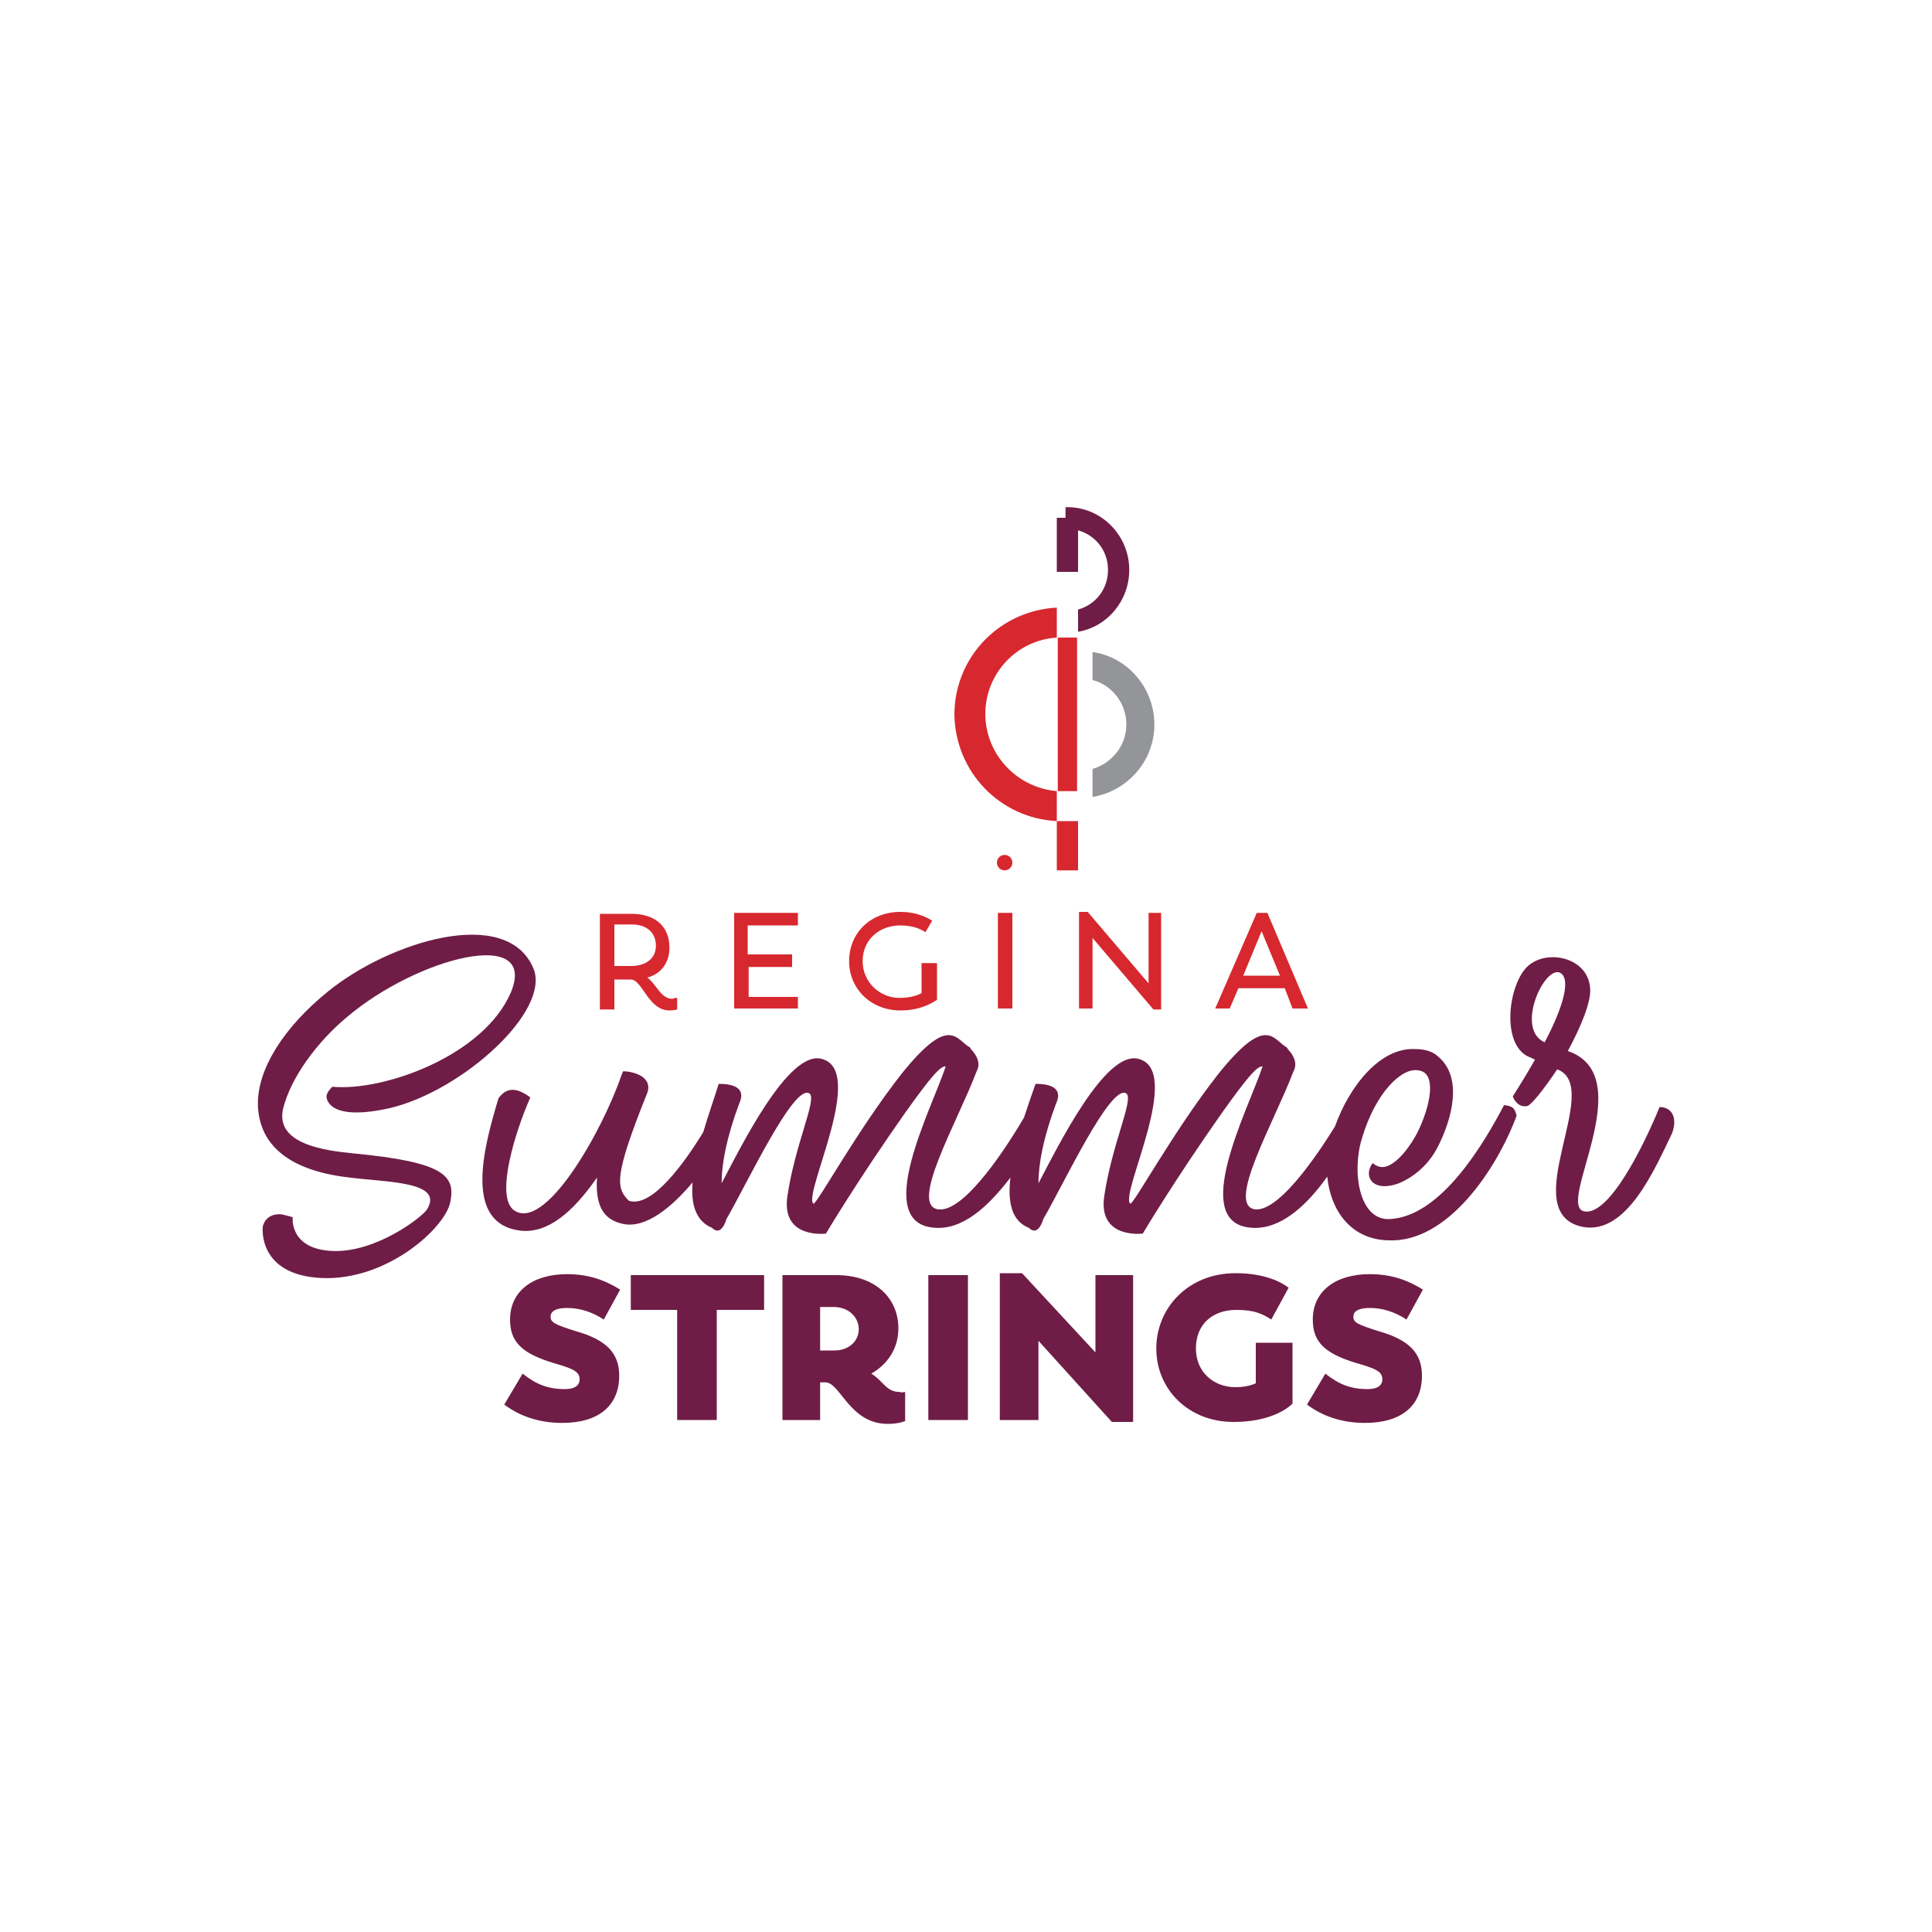 <?xml version="1.0" encoding="utf-8"?>
<!-- Generator: Adobe Illustrator 25.4.1, SVG Export Plug-In . SVG Version: 6.00 Build 0)  -->
<svg version="1.1" id="Layer_1" xmlns="http://www.w3.org/2000/svg" xmlns:xlink="http://www.w3.org/1999/xlink" x="0px" y="0px"
	 viewBox="0 0 200 200" style="enable-background:new 0 0 200 200;" xml:space="preserve">
<style type="text/css">
	.st0{fill:#1A428A;}
	.st1{fill:#3D1152;}
	.st2{fill:#A18529;}
	.st3{fill:#FFFFFF;}
	.st4{fill:none;}
	.st5{fill:#007F6E;}
	.st6{fill:url(#SVGID_00000089556815402347684180000006995218240544759169_);}
	.st7{fill:url(#SVGID_00000031184661078880908950000013044042859274345102_);}
	.st8{fill:url(#SVGID_00000044152161528033465940000003564976428081636756_);}
	.st9{fill:#6ABF4B;}
	.st10{fill:#76777A;}
	.st11{fill:#EE907B;}
	.st12{fill:url(#logoMark__x3C_PathItem_x3E__00000121980154724844230050000009328638402265044647_);}
	.st13{fill:url(#logoMark__x3C_PathItem_x3E__00000150822111161413617030000000071612008731974549_);}
	.st14{fill:url(#logoMark__x3C_PathItem_x3E__00000183934553297558149050000004991787599295278221_);}
	.st15{fill:url(#logoMark__x3C_PathItem_x3E__00000176757437243275259290000008827862592884135613_);}
	.st16{fill:url(#logoMark__x3C_PathItem_x3E__00000061430408948399372610000017390670185488542361_);}
	.st17{fill:url(#logoMark__x3C_PathItem_x3E__00000090288734843331864340000007841509529213544377_);}
	.st18{fill:url(#logoMark__x3C_PathItem_x3E__00000170957371082622261760000011987055492501253809_);}
	.st19{fill:url(#logoMark__x3C_PathItem_x3E__00000117643370841449263720000015981594351221825937_);}
	.st20{fill:url(#logoMark__x3C_PathItem_x3E__00000158000278361683283660000018396968074348196506_);}
	.st21{fill:url(#logoMark__x3C_PathItem_x3E__00000054975418828596668780000013515035070475715215_);}
	.st22{fill:url(#logoMark__x3C_PathItem_x3E__00000037677134670378440630000007254961284830709660_);}
	.st23{fill:url(#logoMark__x3C_PathItem_x3E__00000129915769705990333980000015776402848525086115_);}
	.st24{fill:url(#logoMark__x3C_PathItem_x3E__00000049933707319100153280000003375217553264936631_);}
	.st25{fill:url(#logoMark__x3C_PathItem_x3E__00000072980501919606077670000008319503279219478707_);}
	.st26{fill:url(#logoMark__x3C_PathItem_x3E__00000107552168776352921950000003915724115930281094_);}
	.st27{fill:url(#logoMark__x3C_PathItem_x3E__00000084523931858955693900000013923798659349997700_);}
	.st28{fill:url(#logoMark__x3C_PathItem_x3E__00000093871735952564541940000017367251517413499805_);}
	.st29{fill:url(#logoMark__x3C_PathItem_x3E__00000013179437626263144660000014367027796330689981_);}
	.st30{fill:url(#logoMark__x3C_PathItem_x3E__00000166671031011578383670000002630817320612930176_);}
	.st31{fill:url(#logoMark__x3C_PathItem_x3E__00000105411567549403944790000004367899806623163043_);}
	.st32{fill:url(#logoMark__x3C_PathItem_x3E__00000072276316959010993690000014986320433372683446_);}
	.st33{fill:url(#logoMark__x3C_PathItem_x3E__00000070814630434846126820000015098062814901287305_);}
	.st34{fill:url(#logoMark__x3C_PathItem_x3E__00000101103578631379320950000010504641742682782850_);}
	.st35{fill:url(#logoMark__x3C_PathItem_x3E__00000176013099303705404680000005453946289248848278_);}
	.st36{fill:url(#logoMark__x3C_PathItem_x3E__00000108269707318798465630000012909616144164068778_);}
	.st37{fill:url(#logoMark__x3C_PathItem_x3E__00000024000848080614076550000017542076923859934394_);}
	.st38{fill:url(#logoMark__x3C_PathItem_x3E__00000030461793821627787770000017618490859028336033_);}
	.st39{fill:url(#logoMark__x3C_PathItem_x3E__00000046316744470825608770000007152383536592480687_);}
	.st40{fill:url(#logoMark__x3C_PathItem_x3E__00000096770716680568901270000002797345211862388109_);}
	.st41{fill:url(#logoMark__x3C_PathItem_x3E__00000156580570014922366410000001867517088763400845_);}
	.st42{fill:url(#logoMark__x3C_PathItem_x3E__00000021085210108862396330000016707222625775424188_);}
	.st43{fill:url(#logoMark__x3C_PathItem_x3E__00000139986573115798199670000010687446618639024533_);}
	.st44{fill:url(#logoMark__x3C_PathItem_x3E__00000067221670503893961420000009326839325828519102_);}
	.st45{fill:url(#logoMark__x3C_PathItem_x3E__00000111187657297128396720000009740187510813512837_);}
	.st46{fill:url(#logoMark__x3C_PathItem_x3E__00000047037227807017485990000004317285495443838891_);}
	.st47{fill:url(#logoMark__x3C_PathItem_x3E__00000161596719214608678120000005586826129689424772_);}
	.st48{fill:url(#logoMark__x3C_PathItem_x3E__00000025428757233978090090000012383043437002205321_);}
	.st49{fill:url(#logoMark__x3C_PathItem_x3E__00000018955631704374378180000004124290947728444055_);}
	.st50{fill:url(#logoMark__x3C_PathItem_x3E__00000083784062221084761900000015861216729778161552_);}
	.st51{fill:url(#logoMark__x3C_PathItem_x3E__00000149341484925243190110000002998851078434089406_);}
	.st52{fill:url(#logoMark__x3C_PathItem_x3E__00000111905450390839677890000014700041266519967127_);}
	.st53{fill:url(#logoMark__x3C_PathItem_x3E__00000178193396401249894840000006410417371548358577_);}
	.st54{fill:url(#logoMark__x3C_PathItem_x3E__00000134213653656283922330000003260005814907263120_);}
	.st55{fill:url(#logoMark__x3C_PathItem_x3E__00000178198709296506272960000005018640234183473069_);}
	.st56{fill:url(#logoMark__x3C_PathItem_x3E__00000056420760897847770740000007530401668289521330_);}
	.st57{fill:url(#logoMark__x3C_PathItem_x3E__00000105428801953257610350000014112496896101645732_);}
	.st58{fill:url(#logoMark__x3C_PathItem_x3E__00000163044056188493938360000010146997306842081210_);}
	.st59{fill:url(#logoMark__x3C_PathItem_x3E__00000132064426791052672690000015362500323371841188_);}
	.st60{fill:url(#logoMark__x3C_PathItem_x3E__00000067927278157211192260000007536794502152315293_);}
	.st61{fill:url(#logoMark__x3C_PathItem_x3E__00000131352271041101831060000002187230515955023505_);}
	.st62{fill:url(#logoMark__x3C_PathItem_x3E__00000031920862134142241910000006609640843855029936_);}
	.st63{fill:url(#logoMark__x3C_PathItem_x3E__00000064331307138815375820000008382950245503460537_);}
	.st64{fill:url(#logoMark__x3C_PathItem_x3E__00000168116927390613044940000008801788920090095261_);}
	.st65{fill:url(#logoMark__x3C_PathItem_x3E__00000123399641053330556530000002178717371976041094_);}
	.st66{fill:url(#logoMark__x3C_PathItem_x3E__00000077292582704435855330000008699901704147215519_);}
	.st67{fill:url(#logoMark__x3C_PathItem_x3E__00000104703099557790680630000012862362694476821396_);}
	.st68{fill:url(#logoMark__x3C_PathItem_x3E__00000054232079883133453780000005209602619051933601_);}
	.st69{fill:url(#logoMark__x3C_PathItem_x3E__00000088839931890919407650000001271504921845260468_);}
	.st70{fill:url(#logoMark__x3C_PathItem_x3E__00000008859603000246447560000005488634420565999541_);}
	.st71{fill:url(#logoMark__x3C_PathItem_x3E__00000011710531279277717260000000472762158228821659_);}
	.st72{fill:url(#logoMark__x3C_PathItem_x3E__00000080208266327842750040000014223579842618495418_);}
	.st73{fill:url(#logoMark__x3C_PathItem_x3E__00000121255393379620187130000011960447470823632536_);}
	.st74{fill:url(#logoMark__x3C_PathItem_x3E__00000033350031441225484170000008715663987992513665_);}
	.st75{fill:url(#logoMark__x3C_PathItem_x3E__00000156557936647106024410000006337358682792608150_);}
	.st76{fill:url(#logoMark__x3C_PathItem_x3E__00000080189851975674168000000012618264919487334025_);}
	.st77{fill:url(#logoMark__x3C_PathItem_x3E__00000115473797152033287750000009014677565170847887_);}
	.st78{fill:url(#logoMark__x3C_PathItem_x3E__00000031912522003002661500000002532267884676183706_);}
	.st79{fill:url(#logoMark__x3C_PathItem_x3E__00000144313889721522839650000006464602624134271634_);}
	.st80{fill:url(#logoMark__x3C_PathItem_x3E__00000177461888604460238060000013551141698060210058_);}
	.st81{fill:url(#logoMark__x3C_PathItem_x3E__00000042010371057573837290000002142836991896718771_);}
	.st82{fill:url(#logoMark__x3C_PathItem_x3E__00000163067214723986781680000017601616254648523948_);}
	.st83{fill:url(#logoMark__x3C_PathItem_x3E__00000113323265876999413760000017241052392544144825_);}
	.st84{fill:url(#logoMark__x3C_PathItem_x3E__00000084520173250378375130000006656190728146429835_);}
	.st85{fill:url(#logoMark__x3C_PathItem_x3E__00000084525616029778032170000014267538745393217671_);}
	.st86{fill:url(#logoMark__x3C_PathItem_x3E__00000086694197604761477340000016357545376302428315_);}
	.st87{fill:url(#logoMark__x3C_PathItem_x3E__00000065755868324368162160000018337144072253716660_);}
	.st88{fill:url(#logoMark__x3C_PathItem_x3E__00000058558863522710699100000009351729849249156256_);}
	.st89{fill:url(#logoMark__x3C_PathItem_x3E__00000110447945622252028360000005738654986247088302_);}
	.st90{fill:url(#logoMark__x3C_PathItem_x3E__00000039133386436636049820000011561409589624942988_);}
	.st91{fill:url(#logoMark__x3C_PathItem_x3E__00000009570285191377576240000016784175559900930981_);}
	.st92{fill:url(#logoMark__x3C_PathItem_x3E__00000094601497283801533280000015248144699443952520_);}
	.st93{fill:url(#logoMark__x3C_PathItem_x3E__00000129172409721693862380000012843020375167892921_);}
	.st94{fill:url(#logoMark__x3C_PathItem_x3E__00000169517395432233140570000007288600173915750294_);}
	.st95{fill:url(#logoMark__x3C_PathItem_x3E__00000120553494340029624730000000807969637219656895_);}
	.st96{fill:url(#logoMark__x3C_PathItem_x3E__00000109014171008379416300000008055440902211059077_);}
	.st97{fill:url(#logoMark__x3C_PathItem_x3E__00000029031721710867532920000002230458569939583367_);}
	.st98{fill:url(#logoMark__x3C_PathItem_x3E__00000128466457207244767090000010159732609835093942_);}
	.st99{fill:url(#logoMark__x3C_PathItem_x3E__00000059991050767725563220000005115531504269317777_);}
	.st100{fill:url(#logoMark__x3C_PathItem_x3E__00000051374014702616585810000017507097875229762486_);}
	.st101{fill:url(#logoMark__x3C_PathItem_x3E__00000067951777505705379380000006535559197661528239_);}
	.st102{fill:url(#logoMark__x3C_PathItem_x3E__00000057141897659196646530000009434784624695114665_);}
	.st103{fill:url(#logoMark__x3C_PathItem_x3E__00000045617505378851176970000013591776309611052932_);}
	.st104{fill:url(#logoMark__x3C_PathItem_x3E__00000081633760942713996030000010792627580453062047_);}
	.st105{fill:url(#logoMark__x3C_PathItem_x3E__00000078045889812823236060000002000532909945924011_);}
	.st106{fill:url(#logoMark__x3C_PathItem_x3E__00000072250768156124972450000000867989838496828310_);}
	.st107{fill:url(#logoMark__x3C_PathItem_x3E__00000045578452818800801760000005112080154171546803_);}
	.st108{fill:url(#logoMark__x3C_PathItem_x3E__00000156581551501550487080000006244400619178038712_);}
	.st109{fill:url(#logoMark__x3C_PathItem_x3E__00000026139376870997213010000001095732093833247415_);}
	.st110{fill:url(#logoMark__x3C_PathItem_x3E__00000008121411714518368360000009988787936815749801_);}
	.st111{fill:url(#logoMark__x3C_PathItem_x3E__00000129166190258810122250000010456876255178898575_);}
	.st112{fill:url(#logoMark__x3C_PathItem_x3E__00000112623357153628793400000003685438911213879940_);}
	.st113{fill:url(#logoMark__x3C_PathItem_x3E__00000180336125881934704090000011016710195749778338_);}
	.st114{fill:url(#logoMark__x3C_PathItem_x3E__00000015322767368821727690000010958189302423154565_);}
	.st115{fill:url(#logoMark__x3C_PathItem_x3E__00000149375306366869511940000008667642839237927040_);}
	.st116{fill:url(#logoMark__x3C_PathItem_x3E__00000160894342318581633920000006967838885689917587_);}
	.st117{fill:url(#logoMark__x3C_PathItem_x3E__00000009563166967920288520000014671652510912575899_);}
	.st118{fill:url(#logoMark__x3C_PathItem_x3E__00000030456776867420543430000013678064986956367009_);}
	.st119{fill:url(#logoMark__x3C_PathItem_x3E__00000106107311638450355530000006003303444721592983_);}
	.st120{fill:url(#logoMark__x3C_PathItem_x3E__00000010293484715689096370000013330751689167617955_);}
	.st121{fill:url(#logoMark__x3C_PathItem_x3E__00000081627689371891111030000002289013162689961110_);}
	.st122{fill:url(#logoMark__x3C_PathItem_x3E__00000137105874782633370880000017205704217093514138_);}
	.st123{fill:url(#logoMark__x3C_PathItem_x3E__00000099626483215929424900000005604749675195419307_);}
	.st124{fill:url(#logoMark__x3C_PathItem_x3E__00000152971753187683549690000013804034433935267258_);}
	.st125{fill:url(#logoMark__x3C_PathItem_x3E__00000090289182588205796700000012887114396651298437_);}
	.st126{fill:url(#logoMark__x3C_PathItem_x3E__00000127754539633276760580000013290974476719848119_);}
	.st127{fill:url(#logoMark__x3C_PathItem_x3E__00000147909990138912990250000011472777589714015400_);}
	.st128{fill:url(#logoMark__x3C_PathItem_x3E__00000014611653790904557330000001149329127866461605_);}
	.st129{fill:url(#logoMark__x3C_PathItem_x3E__00000147913716450862275670000009435857664499328640_);}
	.st130{fill:url(#logoMark__x3C_PathItem_x3E__00000021806492817561341120000011970301809068038530_);}
	.st131{fill:url(#logoMark__x3C_PathItem_x3E__00000103978145200512149160000010268998765490069144_);}
	.st132{fill:url(#logoMark__x3C_PathItem_x3E__00000111871161106060602870000003413507052618069923_);}
	.st133{fill:url(#logoMark__x3C_PathItem_x3E__00000031206457603343027030000000029998902033141694_);}
	.st134{fill:url(#logoMark__x3C_PathItem_x3E__00000028321866813856156410000009629255828792950185_);}
	.st135{fill:url(#logoMark__x3C_PathItem_x3E__00000088853845905992258940000010975916271058609063_);}
	.st136{fill:url(#logoMark__x3C_PathItem_x3E__00000155851900594576387840000013106317558337798570_);}
	.st137{fill:url(#logoMark__x3C_PathItem_x3E__00000163781562831393922010000018090215836523430826_);}
	.st138{fill:url(#logoMark__x3C_PathItem_x3E__00000015342212997841902290000000481248539227321478_);}
	.st139{fill:url(#logoMark__x3C_PathItem_x3E__00000081629141639038218370000008614727459129239195_);}
	.st140{fill:url(#logoMark__x3C_PathItem_x3E__00000096752709846040065570000011691935105829749136_);}
	.st141{fill:url(#logoMark__x3C_PathItem_x3E__00000051376414122035305900000005072309738732604299_);}
	.st142{fill:url(#logoMark__x3C_PathItem_x3E__00000115486151173709443300000007071482354679262592_);}
	.st143{fill:url(#logoMark__x3C_PathItem_x3E__00000060727230051081513750000017379222616430599587_);}
	.st144{fill:url(#logoMark__x3C_PathItem_x3E__00000022556747766821905850000000530359629378977946_);}
	.st145{fill:url(#logoMark__x3C_PathItem_x3E__00000044879158157328467620000009369273466977672859_);}
	.st146{fill:url(#logoMark__x3C_PathItem_x3E__00000181076632098458018510000009454254420805379511_);}
	.st147{fill:url(#logoMark__x3C_PathItem_x3E__00000067941560801567087140000008661247433187238829_);}
	.st148{fill:url(#logoMark__x3C_PathItem_x3E__00000111877868165779554910000015886447872450354854_);}
	.st149{fill:url(#logoMark__x3C_PathItem_x3E__00000029042559715297538620000011437706894645475234_);}
	.st150{fill:url(#logoMark__x3C_PathItem_x3E__00000124122139314723682110000008540244529235065763_);}
	.st151{fill:url(#logoMark__x3C_PathItem_x3E__00000057868394232603276770000007542275245877464734_);}
	.st152{fill:url(#logoMark__x3C_PathItem_x3E__00000114787599308652808370000003974749744622207672_);}
	.st153{fill:url(#logoMark__x3C_PathItem_x3E__00000034811381142020565830000017111835385290693533_);}
	.st154{fill:url(#logoMark__x3C_PathItem_x3E__00000032640158162673899870000015235944691052896908_);}
	.st155{fill:url(#logoMark__x3C_PathItem_x3E__00000031921742898355021620000003360437668001280132_);}
	.st156{fill:url(#logoMark__x3C_PathItem_x3E__00000059276073902791567060000003295887891042222270_);}
	.st157{fill:url(#logoMark__x3C_PathItem_x3E__00000044168445636617262090000006274883399890918840_);}
	.st158{fill:url(#logoMark__x3C_PathItem_x3E__00000129904072971149469680000017157787919167534519_);}
	.st159{fill:url(#logoMark__x3C_PathItem_x3E__00000100368423287157801870000011313145568588205239_);}
	.st160{fill:url(#logoMark__x3C_PathItem_x3E__00000049924006592925276690000013654691615309837463_);}
	.st161{fill:url(#logoMark__x3C_PathItem_x3E__00000021804869784550270600000001238677158725907112_);}
	.st162{fill:url(#logoMark__x3C_PathItem_x3E__00000100360347811672119030000005193292622612028815_);}
	.st163{fill:url(#logoMark__x3C_PathItem_x3E__00000114068489528103656870000010475438606370636461_);}
	.st164{fill:url(#logoMark__x3C_PathItem_x3E__00000072972412587540971610000002907061343407901083_);}
	.st165{fill:url(#logoMark__x3C_PathItem_x3E__00000060748073678455643360000006105681614542280877_);}
	.st166{fill:url(#logoMark__x3C_PathItem_x3E__00000007391109791351564890000003398864903051490234_);}
	.st167{fill:url(#logoMark__x3C_PathItem_x3E__00000076564776329588804720000017424798662462922386_);}
	.st168{fill:url(#logoMark__x3C_PathItem_x3E__00000085225889295081292160000016691207707925429153_);}
	.st169{fill:url(#logoMark__x3C_PathItem_x3E__00000153698182467751162720000000641866628244421795_);}
	.st170{fill:url(#logoMark__x3C_PathItem_x3E__00000127015411282735963760000009623991010308561337_);}
	.st171{fill:url(#logoMark__x3C_PathItem_x3E__00000054954746498442644710000005447420971935104924_);}
	.st172{fill:url(#logoMark__x3C_PathItem_x3E__00000182526660671502837880000001479284989565285249_);}
	.st173{fill:url(#logoMark__x3C_PathItem_x3E__00000163780818750716485790000006663547742650955961_);}
	.st174{fill:url(#logoMark__x3C_PathItem_x3E__00000132069306873352275270000014054308235870875288_);}
	.st175{fill:url(#logoMark__x3C_PathItem_x3E__00000026127016933749116280000018308769576704326318_);}
	.st176{fill:url(#logoMark__x3C_PathItem_x3E__00000067235782103368942530000013959642967392888448_);}
	.st177{fill:url(#logoMark__x3C_PathItem_x3E__00000003795927046648673810000002392078613998730391_);}
	.st178{fill:url(#logoMark__x3C_PathItem_x3E__00000071540262897064979700000010645155494193968036_);}
	.st179{fill:url(#logoMark__x3C_PathItem_x3E__00000131334264621983374680000000633010158780102557_);}
	.st180{fill:url(#logoMark__x3C_PathItem_x3E__00000032607698812139268250000018095507252020889745_);}
	.st181{fill:url(#logoMark__x3C_PathItem_x3E__00000132808856746558083100000013770360560152497065_);}
	.st182{fill:url(#logoMark__x3C_PathItem_x3E__00000172402936511842400180000006426827973256463273_);}
	.st183{fill:url(#logoMark__x3C_PathItem_x3E__00000137115429872998170600000015866404288245573284_);}
	.st184{fill:url(#logoMark__x3C_PathItem_x3E__00000054247043458748544380000011929904567308281520_);}
	.st185{fill:url(#logoMark__x3C_PathItem_x3E__00000042724633035042807450000007439798120577594812_);}
	.st186{fill:url(#logoMark__x3C_PathItem_x3E__00000013176036719948115610000003314553819958608296_);}
	.st187{fill:url(#logoMark__x3C_PathItem_x3E__00000045619094903668201040000006743415873715432101_);}
	.st188{fill:url(#logoMark__x3C_PathItem_x3E__00000156582677582113941320000007532628852854252422_);}
	.st189{fill:url(#logoMark__x3C_PathItem_x3E__00000010278973163986963790000002831067701893686192_);}
	.st190{fill:url(#logoMark__x3C_PathItem_x3E__00000156561790328427247420000002957522249348860308_);}
	.st191{fill:url(#logoMark__x3C_PathItem_x3E__00000013873909574665367820000011465533729034174911_);}
	.st192{fill:url(#logoMark__x3C_PathItem_x3E__00000044857852497652701380000017130037902945721023_);}
	.st193{fill:url(#logoMark__x3C_PathItem_x3E__00000177476004960453127420000012945806520691947927_);}
	.st194{fill:url(#logoMark__x3C_PathItem_x3E__00000119095125369711934870000009430305170992070538_);}
	.st195{fill:url(#logoMark__x3C_PathItem_x3E__00000176044863308893904920000016216155133380162466_);}
	.st196{fill:url(#logoMark__x3C_PathItem_x3E__00000134231100095428570890000006005204907950752689_);}
	.st197{fill:url(#logoMark__x3C_PathItem_x3E__00000047042678508826101740000008968431269224148896_);}
	.st198{fill:url(#logoMark__x3C_PathItem_x3E__00000178202023745545920970000009208458272641969070_);}
	.st199{fill:url(#logoMark__x3C_PathItem_x3E__00000003079655041299318630000007929847002246489528_);}
	.st200{fill:url(#logoMark__x3C_PathItem_x3E__00000117656971259445009630000007226761690063782814_);}
	.st201{fill:url(#logoMark__x3C_PathItem_x3E__00000016060118388972323160000013526652996666262714_);}
	.st202{fill:url(#logoMark__x3C_PathItem_x3E__00000029767872378381842710000010483599150981733773_);}
	.st203{fill:url(#logoMark__x3C_PathItem_x3E__00000114786082732469922750000008657553670085034942_);}
	.st204{fill:url(#logoMark__x3C_PathItem_x3E__00000001656635676364493490000000229745091977872290_);}
	.st205{fill:url(#logoMark__x3C_PathItem_x3E__00000149382710809047778360000010513872584284784831_);}
	.st206{fill:url(#logoMark__x3C_PathItem_x3E__00000020368266707939226290000010953258474831708808_);}
	.st207{fill:url(#logoMark__x3C_PathItem_x3E__00000106137753333598168400000008598195752362270643_);}
	.st208{fill:url(#logoMark__x3C_PathItem_x3E__00000104707304660174245610000012814514857357609096_);}
	.st209{fill:url(#logoMark__x3C_PathItem_x3E__00000047752830012271653380000007064899439896812192_);}
	.st210{fill:url(#logoMark__x3C_PathItem_x3E__00000042715156494900670830000010646043580753881234_);}
	.st211{fill:url(#logoMark__x3C_PathItem_x3E__00000008836088083268841000000004841467211014008501_);}
	.st212{fill:url(#logoMark__x3C_PathItem_x3E__00000080902108900285401700000001587126888908374943_);}
	.st213{fill:url(#logoMark__x3C_PathItem_x3E__00000080911144107492259210000016653062180007212714_);}
	.st214{fill:url(#logoMark__x3C_PathItem_x3E__00000079452406702429365780000001708273078080308887_);}
	.st215{fill:url(#logoMark__x3C_PathItem_x3E__00000090277551642111984550000015497746904096527496_);}
	.st216{fill:url(#logoMark__x3C_PathItem_x3E__00000101079616762959526490000006127955043446071229_);}
	.st217{fill:url(#logoMark__x3C_PathItem_x3E__00000016040336360153538040000012327468590684217788_);}
	.st218{fill:url(#logoMark__x3C_PathItem_x3E__00000148620033868147011560000012030567697928387969_);}
	.st219{fill:#1B355E;}
	.st220{fill:#4197B5;}
	.st221{fill:#673065;}
	.st222{fill:#F0D9EA;}
	.st223{fill:#CB94B3;}
	.st224{fill:#9C4877;}
	.st225{fill:url(#SVGID_00000178905932289094658440000005535810918152916101_);}
	.st226{fill:#124734;}
	.st227{fill:#C0A02E;}
	.st228{fill:#AA182C;}
	.st229{fill:#3D5B58;}
	.st230{fill:#C7893E;}
	.st231{fill:#005F7F;}
	.st232{fill:#C8602D;}
	.st233{fill:#003E52;}
	.st234{fill:#6F1D46;}
	.st235{fill:#D7282F;}
	.st236{fill:#939598;}
	.st237{fill:url(#);}
	.st238{fill:#1C355E;}
</style>
<g>
	<g>
		<g>
			<path class="st234" d="M36.6,119.4c-3.1-0.3-8.1-1-7.3-4.6c0.8-3.3,3.6-7,6.6-9.5c7.3-6.2,19.8-9.4,17-2.6
				c-2.8,6.6-13.2,10.3-18.5,9.8c-0.1,0.1-0.6,0.6-0.6,1s0.4,2.6,6.6,1.2c7.5-1.8,16.7-10.1,14.8-14.5c-2.8-6.5-14.9-2.7-21.2,2.4
				c-4.6,3.7-7.4,8.1-7.3,11.8c0.1,3.5,2.4,6.7,9.5,7.5c3.9,0.5,9.8,0.4,8,3.3c-0.5,0.8-5.3,4.5-9.8,4.3c-4.5-0.2-4.1-3.5-4.1-3.5
				s-1.1-0.3-1.2-0.3c-1.7-0.1-1.9,1.3-1.9,1.3s-0.6,5,6.1,5.3s12.7-5.1,13.3-7.8C47.2,121.7,46,120.3,36.6,119.4z"/>
			<path class="st234" d="M155.7,114.4c-2,3.8-6.5,11.6-11.9,11.8c-3.1,0.1-3.9-4.9-2.8-8.4c1.4-4.7,4.1-7.3,5.8-7
				c2,0.2,1.3,3.7-0.1,6.5c-0.7,1.3-1.6,2.5-2.5,3.1c-0.7,0.5-1.4,0.6-2.1,0c-1,1.3-0.1,3.1,2.7,2.1c1.2-0.5,2.9-1.6,4-3.7
				c1.6-3.1,2.6-7.3,0.1-9.4c-0.5-0.5-1.3-0.8-2.4-0.8c-3.6-0.2-6.8,3.8-8.3,8c-2.6,4.2-6,8.7-8.2,8.6c-3.2-0.3,1.9-9,3.9-14.3
				c0.5-0.9-0.1-1.8-0.6-2.3c0-0.1-0.1-0.2-0.3-0.3c-1.3-0.9-2.1-3.1-6.9,2.9c-4.7,6-8.8,13.6-9.1,13.4c-1.1-1,5.6-13.9,0.8-15
				c-3.4-0.8-8.2,8.9-10.3,12.9c0-2,0.5-4.7,1.8-8.2c0.9-1.9-1-2.1-2.1-2.1c-0.4,1.1-0.8,2.3-1.2,3.5c-2.6,4.4-6.4,9.7-8.8,9.5
				c-3.2-0.3,1.9-9,3.9-14.3c0.5-0.9-0.1-1.8-0.6-2.3c0-0.1-0.1-0.2-0.3-0.3c-1.3-0.9-2.1-3.1-6.9,2.9c-4.7,6-8.8,13.6-9.1,13.4
				c-1.1-1,5.6-13.9,0.8-15c-3.4-0.8-8.2,8.9-10.3,12.9c0-2,0.5-4.7,1.8-8.2c0.9-1.9-1-2.1-2.1-2.1c-0.5,1.6-1.1,3.3-1.6,5
				c-1.9,3.1-5.3,7.9-7.7,7.1c-1.3-1.3-1.6-2.4,1.8-10.9c0.9-1.9-1.3-2.5-2.4-2.5l-0.2,0.5c-2,5.8-8,16.4-11.2,13.8
				c-1.8-1.6,0.3-8.2,1.8-11.6c-1.1-0.8-2.3-1.3-3.3,0.1c-1.6,5.3-3.6,13,2.3,13.7c2.8,0.3,5.4-1.9,7.9-5.5
				c-0.2,3.1,0.8,4.4,2.7,4.8c2.4,0.5,5.1-1.8,7.2-4.3c-0.2,2.2,0.3,4,2,4.7v0c1,1,1.5-0.9,1.5-0.9c2.1-3.6,7-14.1,8.6-13
				c0.8,0.6-1.5,5.2-2.3,10.7c-0.6,4.4,4,3.8,4,3.8s3.2-5.4,8.2-12.5c2.7-3.8,3.7-4.9,4.2-4.8c-1.5,4.5-7.7,16.3-1.1,16.7
				c2.9,0.2,5.5-2.2,7.8-5.2c-0.3,2.5,0.1,4.5,1.9,5.2v0c1,1,1.5-0.9,1.5-0.9c2.1-3.6,7-14.1,8.6-13c0.8,0.6-1.5,5.2-2.3,10.7
				c-0.6,4.4,4,3.8,4,3.8s3.2-5.4,8.2-12.5c2.7-3.8,3.7-4.9,4.2-4.8c-1.5,4.5-7.7,16.3-1.1,16.7c2.9,0.2,5.6-2.2,7.8-5.3
				c0.3,3.3,2.3,6.5,6.3,6.6c6.2,0.3,11.3-7.5,13.3-12.9C156.8,114.7,156.6,114.5,155.7,114.4z"/>
			<path class="st234" d="M171.8,114.6c-1.6,3.9-5.2,11.3-7.8,10.8c-3-0.6,5.9-14-1.7-16.6c1.3-2.4,2.5-5.2,2.3-6.6
				c-0.3-3.3-5-4.1-6.8-1.8c-1.8,2.3-2.3,8.1,0.7,9.1l0.4,0.2c-1.2,2.1-2.3,3.8-2.3,3.8c0,0,0.4,1.2,1.5,1c0.4-0.1,1.7-1.7,3.1-3.8
				c4.9,1.8-4.4,14.8,2.6,16.3c4.6,0.9,7.5-6,9.3-9.7C173.7,115.6,173,114.6,171.8,114.6z M159.9,107.9c-3.1-1.4,0-8,1.6-7.2
				C162.8,101.4,161.5,104.9,159.9,107.9z"/>
		</g>
		<g>
			<g>
				<path class="st234" d="M52.2,145.4l1.9-3.2c1.4,1.1,2.6,1.6,4.4,1.6c1,0,1.5-0.4,1.5-1c0-0.8-0.6-1.1-2.7-1.7
					c-3.3-1-4.5-2.2-4.5-4.5c0-2.9,2.3-4.7,5.9-4.7c2.2,0,3.9,0.6,5.5,1.6l-1.7,3.1c-1.2-0.8-2.5-1.2-3.8-1.2
					c-1.1,0-1.7,0.3-1.7,0.9c0,0.6,0.4,0.8,2.6,1.5c3.2,0.9,4.5,2.3,4.5,4.6c0,3.1-2.1,4.9-5.9,4.9
					C55.8,147.3,53.8,146.6,52.2,145.4z"/>
				<path class="st234" d="M79.1,135.6h-4.9v11.4h-4.1v-11.4h-4.8V132h13.8V135.6z"/>
				<path class="st234" d="M93.7,144.1v3c0,0-0.6,0.3-1.8,0.3c-3.9,0-4.9-4.2-6.4-4.3h-0.6v3.9H81v-15h5.6c3.9,0,6.4,2.3,6.4,5.5
					c0,2.1-1.1,3.7-2.8,4.7c1.3,0.8,1.5,1.9,3,1.9C93.3,144.2,93.5,144.1,93.7,144.1z M86.4,139.8c1.5,0,2.5-1,2.5-2.2
					s-1-2.3-2.6-2.3h-1.4v4.5H86.4z"/>
				<path class="st234" d="M96.1,132h4.1v15h-4.1V132z"/>
				<path class="st234" d="M117.3,132v15.2h-2.2l-7.6-8.4v8.2h-4v-15.2h2.3l7.6,8.2v-8H117.3z"/>
				<path class="st234" d="M133.8,139v6.3c-0.7,0.7-2.6,1.9-6.1,1.9c-4.7,0-8-3.4-8-7.6s3.3-7.8,8.2-7.8c3,0,4.7,0.9,5.5,1.5
					l-1.8,3.3c-0.9-0.6-1.8-1-3.6-1c-2.5,0-4.2,1.5-4.2,4c0,2.4,1.8,4,4.1,4c0.7,0,1.4-0.1,2.1-0.4V139H133.8z"/>
				<path class="st234" d="M135.3,145.4l1.9-3.2c1.4,1.1,2.6,1.6,4.4,1.6c1,0,1.5-0.4,1.5-1c0-0.8-0.6-1.1-2.7-1.7
					c-3.3-1-4.5-2.2-4.5-4.5c0-2.9,2.3-4.7,5.9-4.7c2.2,0,3.9,0.6,5.5,1.6l-1.7,3.1c-1.2-0.8-2.5-1.2-3.8-1.2
					c-1.1,0-1.7,0.3-1.7,0.9c0,0.6,0.4,0.8,2.6,1.5c3.2,0.9,4.5,2.3,4.5,4.6c0,3.1-2.1,4.9-5.9,4.9
					C138.9,147.3,136.9,146.6,135.3,145.4z"/>
			</g>
		</g>
	</g>
	<g>
		<g>
			<g>
				<path class="st235" d="M70.1,103.3v1.2c0,0-0.3,0.1-0.8,0.1c-2.2,0-2.8-3.2-4-3.2h-1.7v3.1h-1.5v-9.9h3.3c2.3,0,3.9,1.2,3.9,3.5
					c0,1.5-0.8,2.7-2.3,3.1c0.9,0.6,1.4,2.2,2.6,2.2C69.8,103.3,70,103.3,70.1,103.3z M65.3,100c1.6,0,2.6-0.8,2.6-2.1
					c0-1.4-1-2.2-2.5-2.2h-1.8v4.3H65.3z"/>
				<path class="st235" d="M82.6,103.1v1.3H76v-9.9h6.6v1.3h-5.2v3H82v1.3h-4.5v3.1H82.6z"/>
				<path class="st235" d="M97,99.7v3.8c-0.6,0.4-1.8,1.1-3.8,1.1c-3,0-5.3-2.2-5.3-5.1c0-2.9,2.2-5.1,5.3-5.1
					c1.9,0,2.9,0.7,3.3,0.9l-0.7,1.2c-0.3-0.2-1.1-0.7-2.6-0.7c-2.2,0-3.9,1.5-3.9,3.7c0,2.2,1.8,3.8,3.8,3.8c1,0,1.8-0.2,2.3-0.5
					v-3.1H97z"/>
				<path class="st235" d="M103.3,94.5h1.5v9.9h-1.5V94.5z"/>
				<path class="st235" d="M120.2,94.5v10h-0.8l-6.3-7.4v7.3h-1.4v-10h0.9l6.3,7.4v-7.3H120.2z"/>
				<path class="st235" d="M133,102.3h-4.8l-0.9,2.1h-1.5l4.3-9.9h1.1l4.2,9.9h-1.6L133,102.3z M128.7,101h3.8l-1.9-4.6L128.7,101z"
					/>
			</g>
		</g>
		<g>
			<g>
				<path class="st4" d="M109.4,66c-4.2,0.3-7.5,3.7-7.5,7.9c0,4.2,3.3,7.7,7.5,7.9V66z"/>
				<path class="st236" d="M113.1,67.5v2.9c2,0.5,3.5,2.4,3.5,4.6c0,2.2-1.5,4-3.5,4.6v2.9c3.6-0.6,6.4-3.7,6.4-7.5
					C119.5,71.2,116.7,68,113.1,67.5z"/>
				<path class="st235" d="M109.4,85v-3.1h2.1V66h-2.1v-3.1c-5.9,0.3-10.6,5.1-10.6,11.1C98.9,79.9,103.5,84.7,109.4,85v5.1v0h2.2v0
					V85H109.4z M102,73.9c0-4.2,3.3-7.7,7.5-7.9v15.9C105.3,81.6,102,78.1,102,73.9z"/>
				<path class="st234" d="M111.6,58.8v-3.9c1.8,0.5,3.1,2.1,3.1,4.1c0,2-1.3,3.6-3.1,4.1v2.3c3-0.5,5.3-3.2,5.3-6.4
					c0-3.6-2.9-6.5-6.4-6.5l-0.2,0v1.1h-0.9v5.2v0.4h2.2V58.8z"/>
			</g>
			<circle class="st235" cx="104" cy="89.3" r="0.8"/>
		</g>
	</g>
</g>
</svg>
